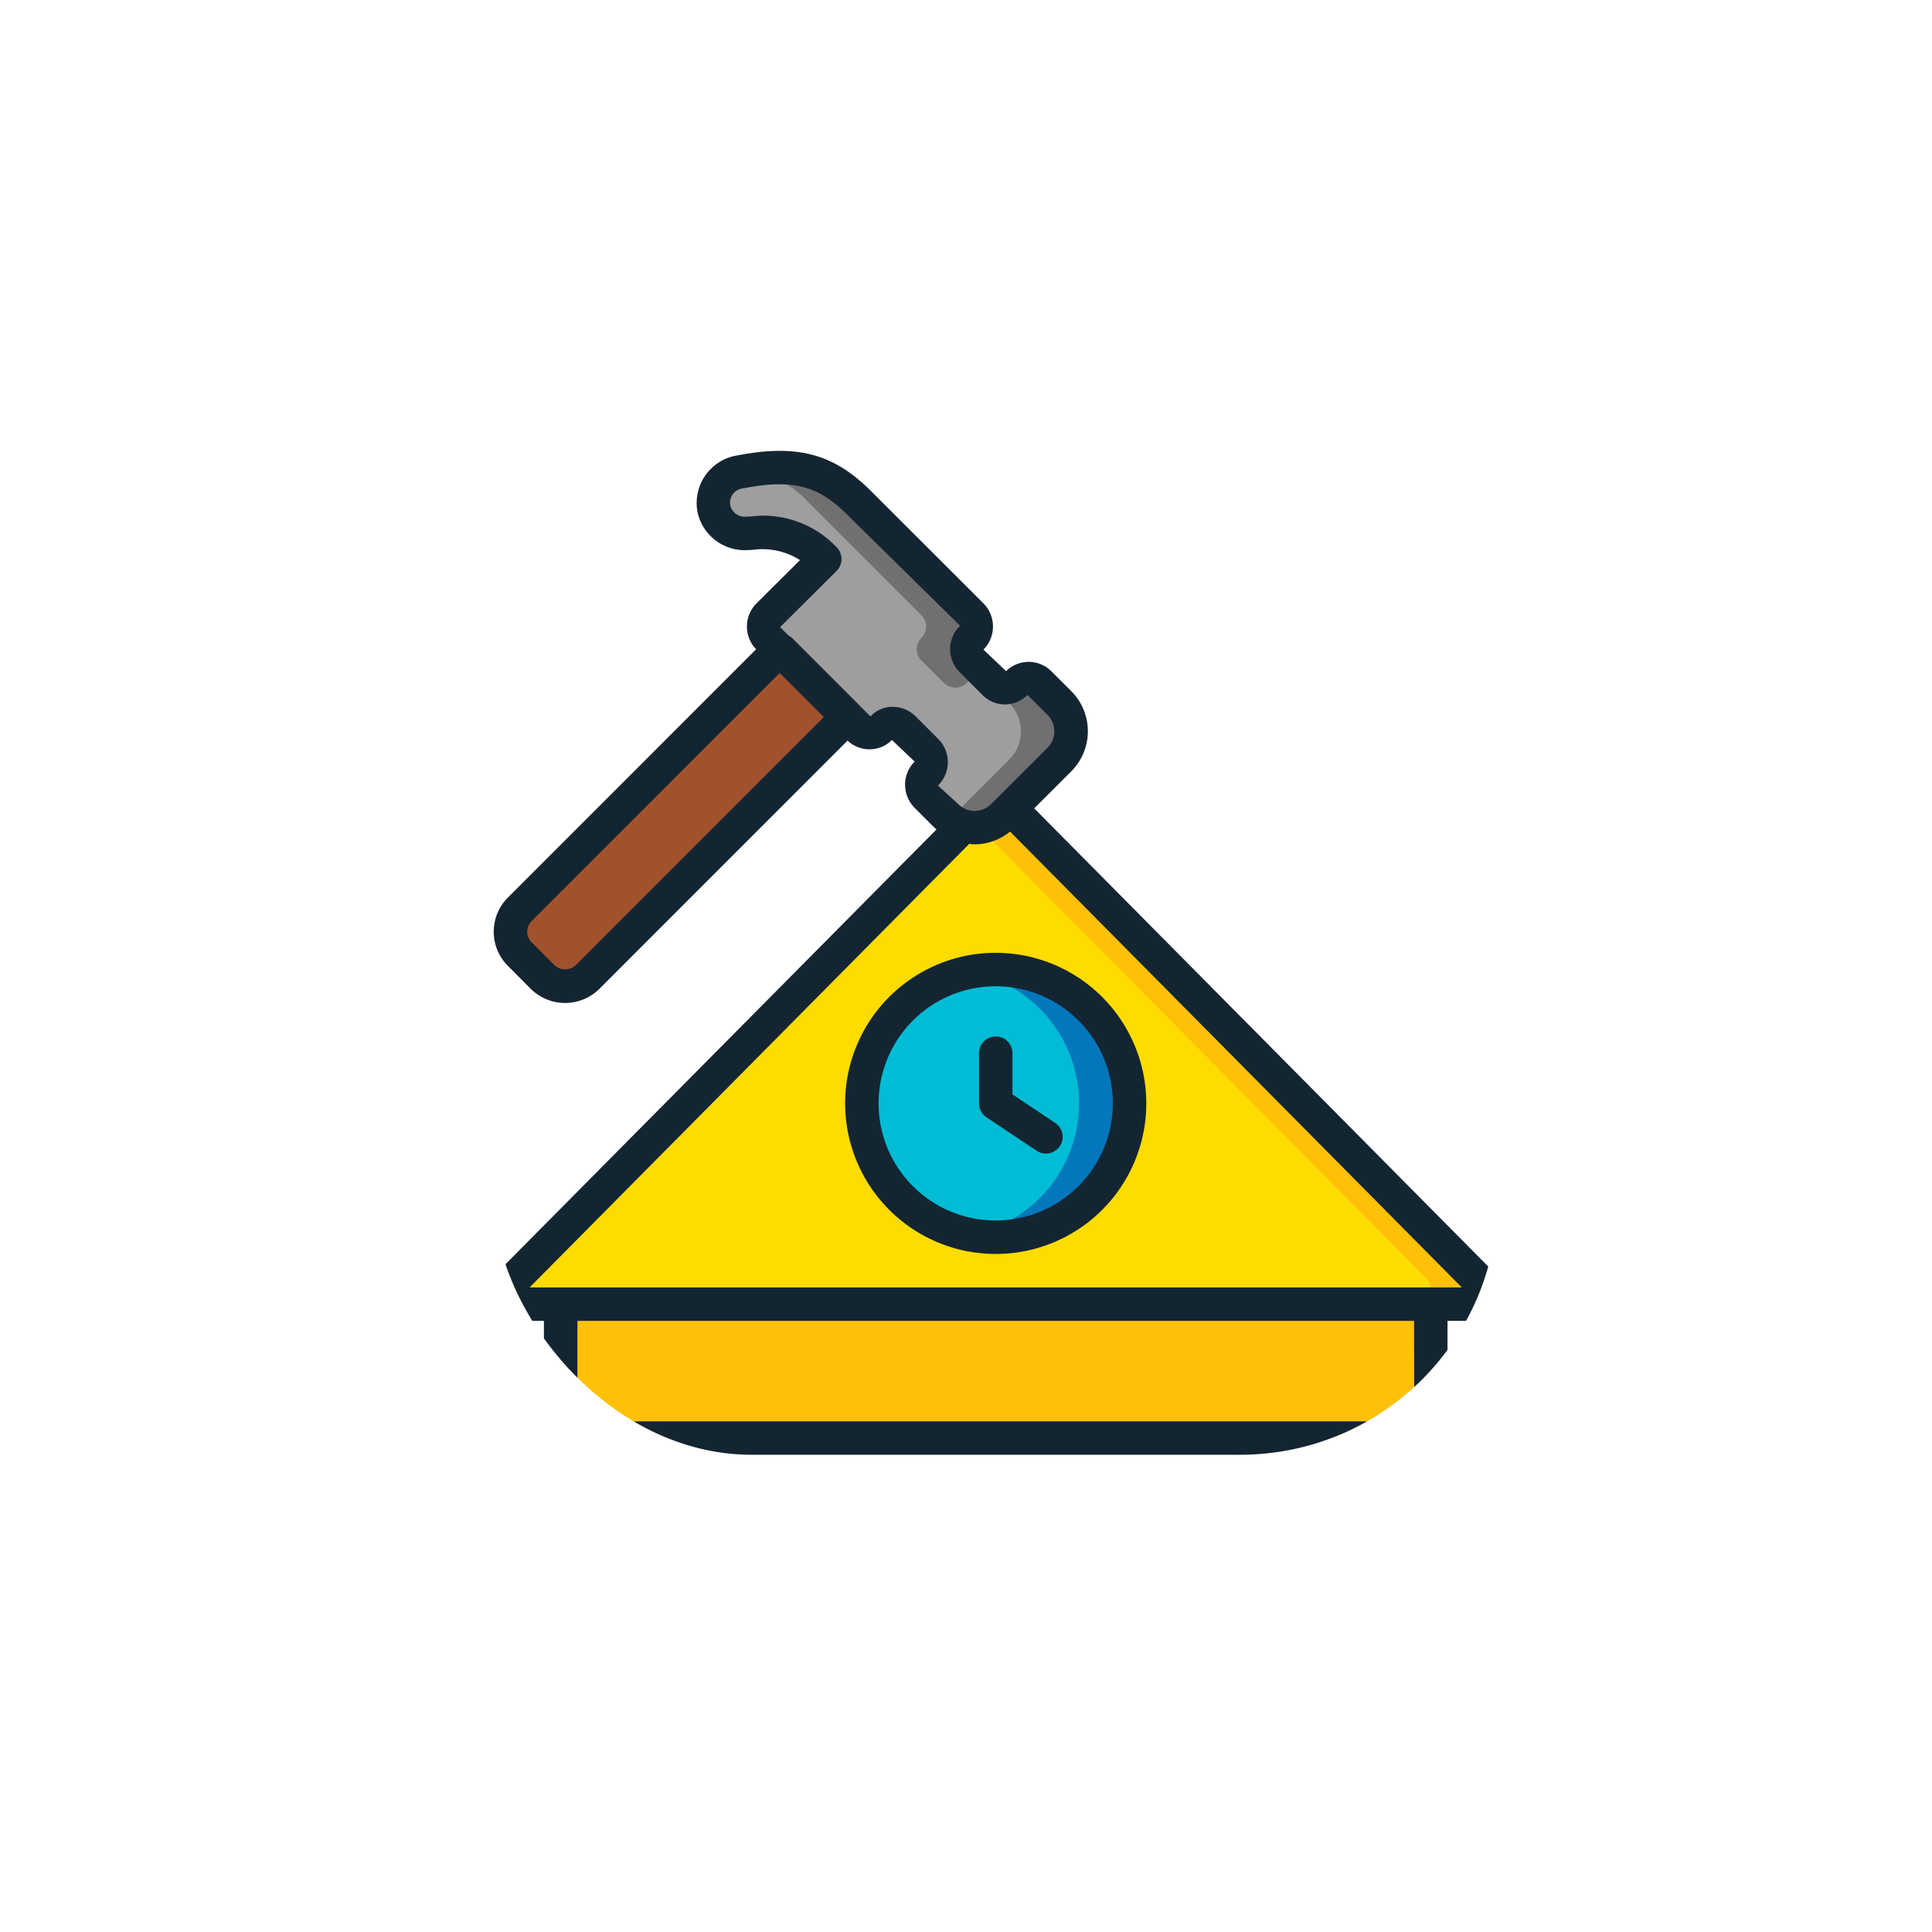 <svg xmlns="http://www.w3.org/2000/svg" width="90" height="90" viewBox="0 0 90 90" fill="none"><g filter="url(#filter0_d_1052_5485)"><circle cx="45.088" cy="44.319" r="40.668" fill="white"></circle></g><g clip-path="url(#clip0_1052_5485)"><path d="M49.355 35.381L47.079 37.657L46.72 38.016C46.483 38.253 46.186 38.421 45.861 38.503C45.536 38.586 45.194 38.579 44.873 38.484C44.578 38.395 44.31 38.235 44.093 38.016L43.158 37.081C43.02 36.941 42.942 36.751 42.942 36.554C42.942 36.357 43.02 36.168 43.158 36.028C43.228 35.959 43.284 35.877 43.322 35.786C43.359 35.695 43.378 35.597 43.376 35.498C43.376 35.401 43.357 35.305 43.32 35.215C43.282 35.126 43.227 35.044 43.158 34.976L42.106 33.924C41.966 33.785 41.777 33.708 41.58 33.708C41.383 33.708 41.194 33.785 41.053 33.924C40.914 34.06 40.727 34.139 40.531 34.142C40.333 34.142 40.142 34.063 40.001 33.924L36.322 30.245L35.792 29.715C35.654 29.575 35.576 29.385 35.576 29.188C35.576 28.991 35.654 28.802 35.792 28.662L38.427 26.043C37.941 25.554 37.344 25.19 36.687 24.983C36.03 24.775 35.332 24.73 34.654 24.851C34.276 24.838 33.916 24.682 33.648 24.414C33.449 24.215 33.311 23.964 33.251 23.689C33.181 23.313 33.262 22.925 33.477 22.608C33.691 22.292 34.022 22.073 34.397 21.998C36.969 21.491 38.427 21.834 40.009 23.409L45.263 28.662C45.401 28.802 45.479 28.991 45.479 29.188C45.479 29.385 45.401 29.575 45.263 29.715C45.192 29.783 45.136 29.866 45.099 29.957C45.061 30.048 45.043 30.146 45.044 30.245C45.044 30.342 45.063 30.438 45.101 30.528C45.138 30.617 45.193 30.699 45.263 30.767L46.315 31.819C46.455 31.958 46.644 32.035 46.841 32.035C47.038 32.035 47.227 31.958 47.367 31.819C47.507 31.682 47.694 31.604 47.889 31.601C48.088 31.601 48.278 31.68 48.419 31.819L49.355 32.755C49.703 33.103 49.898 33.575 49.898 34.068C49.898 34.56 49.703 35.033 49.355 35.381Z" fill="#9E9E9E"></path><path d="M49.355 32.754L48.419 31.819C48.278 31.68 48.087 31.601 47.889 31.601C47.694 31.604 47.507 31.682 47.367 31.819C47.227 31.958 47.038 32.035 46.841 32.035C46.644 32.035 46.455 31.958 46.315 31.819L45.262 30.767C45.193 30.699 45.138 30.617 45.101 30.528C45.063 30.438 45.044 30.342 45.044 30.244C45.042 30.146 45.061 30.048 45.098 29.957C45.136 29.866 45.192 29.783 45.262 29.715C45.401 29.574 45.478 29.385 45.478 29.188C45.478 28.991 45.401 28.802 45.262 28.662L40.009 23.409C38.567 21.974 37.22 21.571 35.049 21.891C36.057 22.118 36.971 22.648 37.67 23.409L42.924 28.662C43.062 28.802 43.14 28.991 43.14 29.188C43.14 29.385 43.062 29.574 42.924 29.715C42.853 29.783 42.798 29.866 42.76 29.957C42.722 30.048 42.704 30.146 42.706 30.244C42.706 30.342 42.725 30.438 42.762 30.528C42.8 30.617 42.855 30.699 42.924 30.767L43.976 31.819C44.116 31.958 44.305 32.035 44.502 32.035C44.699 32.035 44.888 31.958 45.028 31.819C45.168 31.682 45.355 31.604 45.551 31.601C45.749 31.601 45.94 31.68 46.081 31.819L47.016 32.754C47.364 33.103 47.56 33.575 47.56 34.068C47.56 34.56 47.364 35.033 47.016 35.381L44.74 37.657L44.381 38.016C44.334 38.055 44.286 38.092 44.235 38.127C44.421 38.287 44.638 38.409 44.873 38.483C45.194 38.579 45.535 38.586 45.86 38.503C46.185 38.421 46.482 38.253 46.72 38.016L47.078 37.657L49.355 35.381C49.703 35.033 49.898 34.56 49.898 34.068C49.898 33.575 49.703 33.103 49.355 32.754Z" fill="#707070"></path><path d="M39.478 33.401L27.38 45.507C27.242 45.646 27.077 45.756 26.896 45.831C26.715 45.906 26.52 45.945 26.324 45.945C26.128 45.945 25.934 45.906 25.752 45.831C25.571 45.756 25.407 45.646 25.268 45.507L24.224 44.454C24.083 44.317 23.971 44.154 23.895 43.973C23.819 43.792 23.779 43.598 23.779 43.402C23.779 43.206 23.819 43.012 23.895 42.831C23.971 42.65 24.083 42.486 24.224 42.35L36.321 30.244L39.478 33.401Z" fill="#A0522D"></path><path d="M68.279 60.753H24.488C24.35 60.754 24.214 60.714 24.098 60.638C23.982 60.562 23.891 60.453 23.837 60.326C23.783 60.198 23.768 60.057 23.794 59.921C23.819 59.785 23.885 59.66 23.982 59.56L44.872 38.484C45.193 38.579 45.534 38.586 45.859 38.503C46.185 38.421 46.481 38.253 46.719 38.016L47.078 37.657L68.786 59.56C68.883 59.66 68.948 59.785 68.974 59.921C69 60.057 68.985 60.198 68.931 60.326C68.876 60.453 68.785 60.562 68.67 60.638C68.554 60.714 68.418 60.754 68.279 60.753Z" fill="#FFDC00"></path><path d="M68.787 59.56L47.079 37.657L46.72 38.016C46.419 38.311 46.025 38.493 45.605 38.533L66.448 59.56C66.546 59.66 66.611 59.785 66.637 59.921C66.663 60.057 66.647 60.198 66.593 60.326C66.539 60.453 66.448 60.562 66.332 60.638C66.216 60.714 66.081 60.754 65.942 60.753H68.28C68.419 60.754 68.555 60.714 68.671 60.638C68.787 60.562 68.877 60.453 68.932 60.326C68.986 60.198 69.001 60.057 68.975 59.921C68.95 59.785 68.884 59.66 68.787 59.56Z" fill="#FEC108"></path><path d="M66.65 60.753V66.209C66.63 66.434 66.522 66.642 66.35 66.788C66.178 66.934 65.955 67.006 65.73 66.989H27.037C26.812 67.006 26.589 66.934 26.417 66.788C26.245 66.642 26.137 66.434 26.117 66.209V60.753H66.65Z" fill="#FEC108"></path><path d="M46.384 57.635C49.828 57.635 52.62 54.843 52.62 51.399C52.62 47.955 49.828 45.164 46.384 45.164C42.94 45.164 40.148 47.955 40.148 51.399C40.148 54.843 42.94 57.635 46.384 57.635Z" fill="#00BCD4"></path><path d="M46.384 45.164C45.992 45.165 45.6 45.203 45.215 45.277C46.637 45.551 47.92 46.312 48.842 47.43C49.764 48.547 50.269 49.951 50.269 51.399C50.269 52.848 49.764 54.252 48.842 55.369C47.92 56.486 46.637 57.248 45.215 57.522C46.069 57.687 46.947 57.671 47.795 57.476C48.642 57.282 49.439 56.911 50.135 56.39C50.831 55.869 51.41 55.208 51.836 54.45C52.261 53.691 52.523 52.852 52.605 51.987C52.687 51.121 52.587 50.248 52.311 49.423C52.035 48.599 51.59 47.841 51.005 47.198C50.419 46.556 49.705 46.043 48.91 45.692C48.114 45.342 47.254 45.162 46.384 45.164Z" fill="#0377BC"></path><path d="M23 43.403C22.999 43.7 23.058 43.995 23.172 44.269C23.287 44.543 23.455 44.792 23.667 45.001L24.718 46.058C25.144 46.484 25.721 46.722 26.323 46.722C26.924 46.722 27.501 46.484 27.927 46.058L39.481 34.501C39.763 34.766 40.136 34.911 40.523 34.906C40.909 34.901 41.278 34.746 41.553 34.474L42.605 35.476C42.321 35.763 42.161 36.15 42.161 36.554C42.161 36.958 42.321 37.345 42.605 37.632L43.541 38.567C43.567 38.594 43.599 38.612 43.627 38.638L23.426 59.015C23.222 59.223 23.084 59.488 23.029 59.775C22.974 60.062 23.006 60.358 23.12 60.628C23.233 60.897 23.424 61.126 23.668 61.287C23.912 61.448 24.198 61.534 24.49 61.532H25.338V66.209C25.359 66.641 25.549 67.047 25.867 67.339C26.186 67.631 26.607 67.786 27.039 67.768H65.728C66.16 67.786 66.582 67.632 66.901 67.34C67.219 67.048 67.41 66.641 67.43 66.209V61.532H68.279C68.572 61.534 68.858 61.448 69.102 61.287C69.346 61.125 69.537 60.895 69.65 60.626C69.764 60.356 69.795 60.059 69.739 59.772C69.684 59.484 69.545 59.22 69.34 59.012L48.177 37.657L49.907 35.928C50.4 35.433 50.677 34.763 50.677 34.064C50.677 33.365 50.4 32.694 49.907 32.199L48.971 31.264C48.691 30.987 48.313 30.831 47.919 30.831C47.525 30.831 47.147 30.987 46.867 31.264L45.814 30.262C46.099 29.976 46.258 29.588 46.258 29.185C46.258 28.781 46.099 28.394 45.814 28.107L40.555 22.855C38.802 21.111 37.089 20.669 34.24 21.234C33.659 21.354 33.15 21.699 32.823 22.194C32.496 22.689 32.379 23.293 32.497 23.874C32.606 24.363 32.875 24.801 33.262 25.119C33.648 25.438 34.131 25.617 34.631 25.63C34.754 25.63 34.9 25.625 35.066 25.614C35.834 25.506 36.615 25.676 37.268 26.092L35.238 28.11C34.956 28.393 34.796 28.776 34.794 29.175C34.791 29.574 34.944 29.959 35.222 30.246L23.673 41.799C23.459 42.008 23.29 42.257 23.174 42.533C23.059 42.808 23 43.104 23 43.403ZM65.883 66.163C65.839 66.199 65.783 66.217 65.727 66.213H27.04C26.952 66.213 26.904 66.178 26.898 66.204V61.532H65.871L65.883 66.163ZM24.671 59.974L45.149 39.31C45.233 39.323 45.318 39.331 45.403 39.335C46.005 39.331 46.587 39.121 47.053 38.739L68.097 59.974H24.671ZM38.973 26.595C39.045 26.523 39.103 26.437 39.142 26.342C39.181 26.247 39.202 26.146 39.202 26.044C39.202 25.941 39.181 25.84 39.142 25.745C39.103 25.65 39.045 25.564 38.973 25.492C38.465 24.955 37.837 24.545 37.141 24.296C36.444 24.047 35.699 23.965 34.966 24.058C34.849 24.065 34.742 24.071 34.678 24.071C34.495 24.066 34.321 23.992 34.192 23.862C34.107 23.772 34.047 23.662 34.017 23.543C33.984 23.37 34.021 23.192 34.119 23.046C34.217 22.9 34.368 22.798 34.54 22.763C36.882 22.301 38.077 22.592 39.451 23.96L44.723 29.148C44.578 29.288 44.462 29.456 44.383 29.642C44.303 29.828 44.261 30.027 44.26 30.23C44.259 30.431 44.297 30.632 44.374 30.819C44.451 31.006 44.564 31.175 44.708 31.318L45.76 32.37C45.896 32.511 46.06 32.623 46.241 32.7C46.422 32.776 46.616 32.816 46.812 32.816C47.008 32.816 47.203 32.776 47.383 32.7C47.564 32.623 47.728 32.511 47.864 32.37L48.8 33.306C49.002 33.508 49.115 33.782 49.115 34.068C49.115 34.354 49.002 34.628 48.8 34.83L46.166 37.462C45.963 37.663 45.689 37.777 45.403 37.777C45.117 37.777 44.843 37.663 44.641 37.462L43.693 36.593C43.838 36.453 43.954 36.285 44.033 36.099C44.112 35.913 44.154 35.714 44.155 35.512C44.156 35.31 44.117 35.11 44.041 34.923C43.964 34.737 43.85 34.567 43.708 34.425L42.655 33.372C42.371 33.087 41.986 32.927 41.584 32.926C41.39 32.924 41.198 32.963 41.02 33.04C40.842 33.116 40.682 33.23 40.55 33.372L40.045 32.874C40.038 32.867 40.037 32.857 40.03 32.85L36.875 29.695C36.832 29.659 36.785 29.629 36.734 29.605L36.338 29.215L38.973 26.595ZM24.772 42.903L36.322 31.35L38.375 33.402L26.826 44.956C26.69 45.085 26.511 45.156 26.325 45.156C26.138 45.156 25.959 45.085 25.823 44.956L24.769 43.896C24.703 43.832 24.65 43.755 24.614 43.67C24.578 43.585 24.559 43.494 24.559 43.402C24.559 43.309 24.579 43.217 24.615 43.131C24.652 43.045 24.705 42.968 24.772 42.903Z" fill="#142532"></path><path d="M46.384 44.384C44.997 44.384 43.641 44.796 42.487 45.566C41.333 46.337 40.434 47.433 39.903 48.715C39.372 49.997 39.233 51.407 39.504 52.768C39.775 54.129 40.443 55.379 41.424 56.36C42.405 57.341 43.655 58.009 45.016 58.28C46.377 58.55 47.787 58.412 49.069 57.881C50.351 57.35 51.447 56.45 52.217 55.297C52.988 54.143 53.4 52.787 53.4 51.399C53.398 49.539 52.658 47.756 51.343 46.441C50.028 45.126 48.244 44.386 46.384 44.384ZM46.384 56.856C45.305 56.856 44.25 56.536 43.353 55.936C42.456 55.337 41.756 54.484 41.343 53.487C40.93 52.49 40.822 51.393 41.033 50.335C41.243 49.276 41.763 48.304 42.526 47.541C43.289 46.778 44.261 46.258 45.32 46.048C46.378 45.837 47.475 45.946 48.472 46.358C49.469 46.771 50.322 47.471 50.921 48.368C51.521 49.265 51.841 50.32 51.841 51.399C51.839 52.846 51.263 54.233 50.24 55.255C49.218 56.278 47.831 56.854 46.384 56.856Z" fill="#142532"></path><path d="M47.164 50.982V49.061C47.164 48.854 47.082 48.656 46.936 48.51C46.79 48.364 46.592 48.282 46.385 48.282C46.178 48.282 45.98 48.364 45.834 48.51C45.688 48.656 45.605 48.854 45.605 49.061V51.399C45.605 51.528 45.637 51.654 45.698 51.767C45.758 51.88 45.846 51.977 45.952 52.048L48.291 53.607C48.376 53.664 48.471 53.703 48.572 53.723C48.672 53.743 48.776 53.743 48.876 53.723C48.976 53.703 49.072 53.663 49.157 53.606C49.242 53.549 49.315 53.476 49.372 53.391C49.429 53.306 49.468 53.21 49.488 53.11C49.508 53.009 49.508 52.906 49.488 52.806C49.468 52.705 49.428 52.61 49.371 52.525C49.314 52.44 49.241 52.367 49.156 52.31L47.164 50.982Z" fill="#142532"></path></g><defs><filter id="filter0_d_1052_5485" x="0.42" y="0.65" width="89.336" height="89.336" filterUnits="userSpaceOnUse" color-interpolation-filters="sRGB"><feGaussianBlur stdDeviation="2"></feGaussianBlur></filter><clipPath id="clip0_1052_5485"><rect x="23" y="21" width="46.768" height="46.768" rx="12" fill="white"></rect></clipPath></defs></svg>